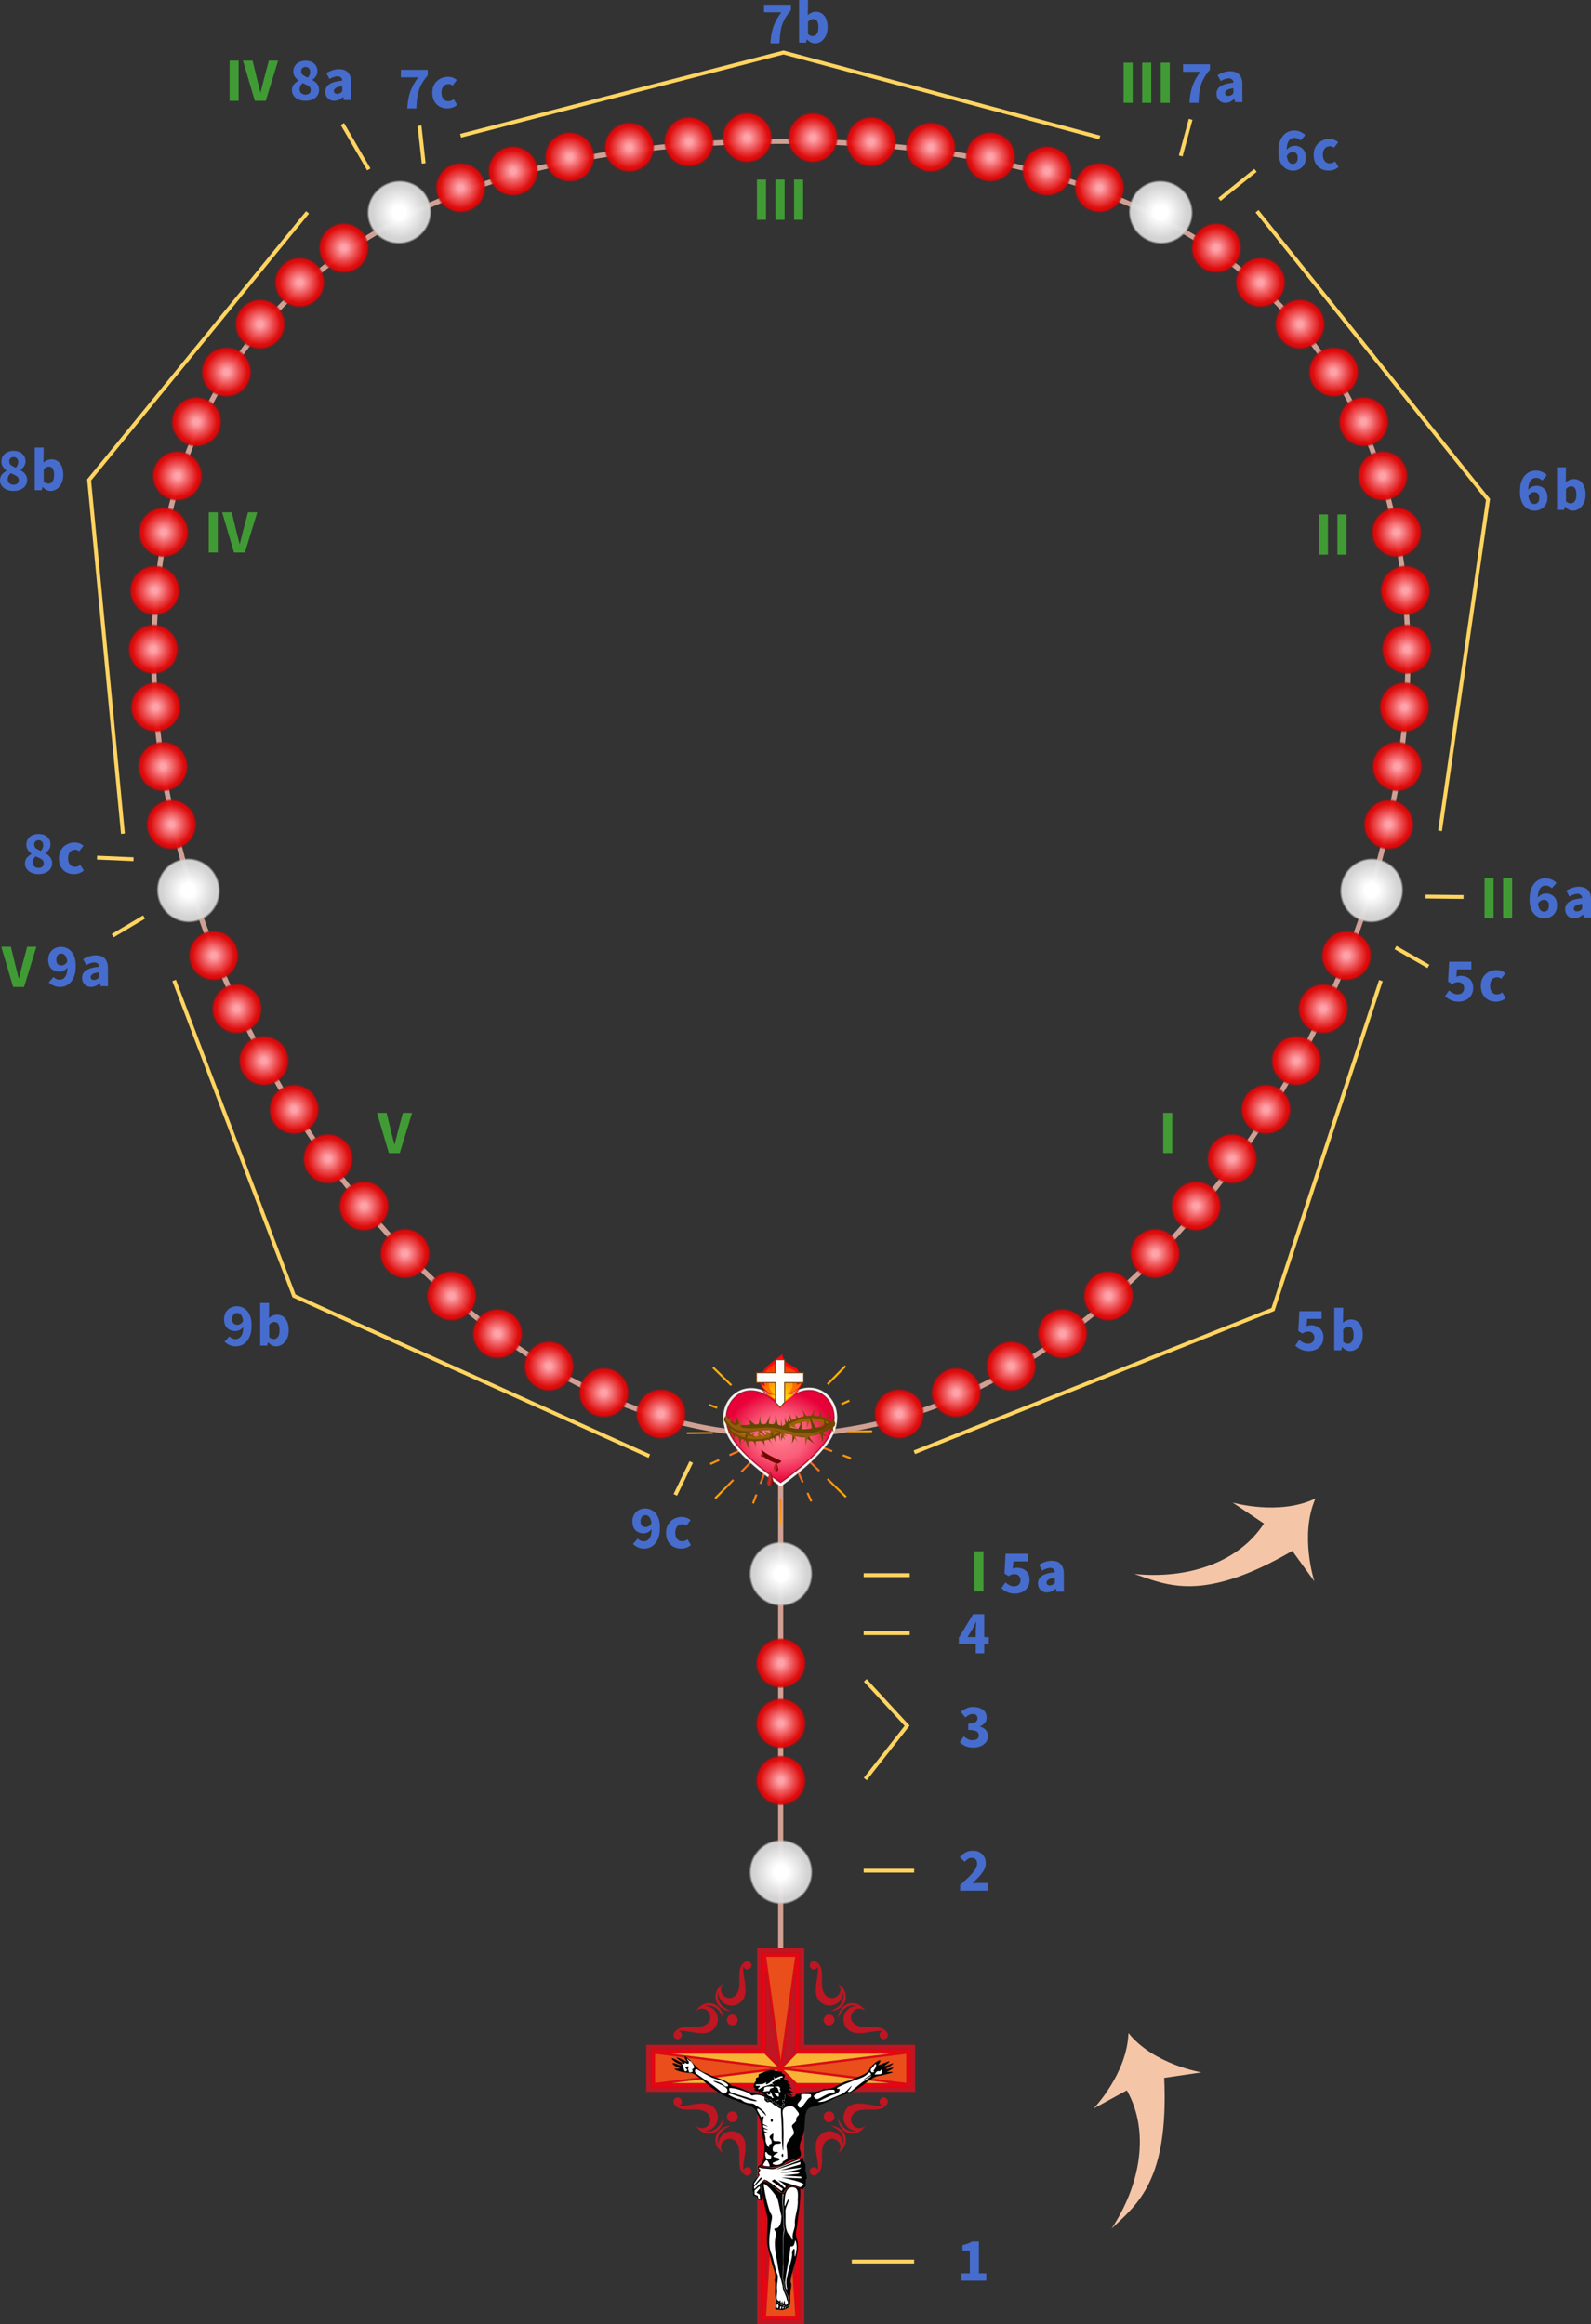 <svg xmlns="http://www.w3.org/2000/svg" xmlns:xlink="http://www.w3.org/1999/xlink" fill-rule="evenodd" stroke-miterlimit="10" viewBox="0 0 2580.6 3769.2" xmlns:v="https://vecta.io/nano"><rect x="0" y="0" width="2580.6" height="3769.2" fill="#333333" stroke="none"/><style><![CDATA[.B{fill:#466dcd}.C{fill-rule:nonzero}.D{fill:none}.E{stroke-width:1.5}.F{stroke:#ffd460}.G{fill-rule:evenodd}.H{fill:#419b35}.I{stroke-opacity:.498}.J{fill:#be1622}.K{stroke-width:.377}.L{stroke-linejoin:round}]]></style><g transform="translate(4.85 -18.856)"><g transform="scale(4.167)"><path d="M373.029 892.076v-2.856h3.312v-8.808h-2.856v-2.184c.84-.168 1.536-.36 2.112-.576s1.128-.504 1.68-.816h2.592v12.384h2.856v2.856zm-.468-151.771v-2.184l3.432-3.192c.984-.984 1.776-1.92 2.352-2.76.552-.84.84-1.632.84-2.328 0-.744-.192-1.32-.576-1.704-.408-.408-.936-.6-1.584-.6-.552 0-1.032.144-1.464.456-.456.312-.864.696-1.248 1.104l-1.848-1.824c.744-.84 1.488-1.464 2.28-1.872.768-.408 1.68-.624 2.76-.624 1.008 0 1.896.192 2.64.6s1.344.96 1.776 1.68c.408.72.624 1.56.624 2.544 0 .912-.24 1.8-.72 2.688-.504.888-1.128 1.752-1.92 2.592l-2.568 2.64 1.32-.144 1.224-.048h3.408v2.976zm5.136-55.685c-1.224 0-2.28-.192-3.144-.6-.888-.408-1.608-.912-2.16-1.56l1.632-2.232c.456.456.984.816 1.536 1.104s1.152.432 1.8.432c.744 0 1.344-.168 1.8-.48s.672-.744.672-1.32c0-.456-.12-.84-.336-1.176-.216-.312-.624-.576-1.224-.744s-1.44-.264-2.544-.264v-2.496c1.368 0 2.328-.192 2.832-.576.504-.36.768-.864.768-1.464 0-.528-.168-.936-.48-1.248-.312-.288-.792-.432-1.392-.432-.552 0-1.032.12-1.464.36-.456.24-.912.576-1.392.984l-1.776-2.16c.696-.6 1.44-1.08 2.232-1.416.792-.36 1.632-.528 2.568-.528 1.56 0 2.832.36 3.816 1.08.96.744 1.44 1.776 1.44 3.096 0 .792-.216 1.464-.648 2.016-.456.552-1.08 1.008-1.896 1.368v.096c.888.264 1.608.696 2.184 1.296.552.624.84 1.44.84 2.424 0 .936-.264 1.752-.768 2.4-.528.672-1.224 1.176-2.064 1.512-.864.36-1.8.528-2.832.528zm-2.256-43.021h3.216v-2.472l.072-1.728.072-1.68h-.096l-.6 1.272-.648 1.296zm3.216 6.336v-3.648h-6.6v-2.424l5.568-9.168h4.32v8.904h1.752v2.688h-1.752v3.648z" class="B C"/><g class="D E F"><path d="M-135.57 174.7l95.207-116.32 134.72-1.368" transform="matrix(.302 -.953 -.953 -.302 562.17 493.28)"/><path d="M-221.86 44.52l110.43-63.539L18.28-20" transform="matrix(-.967 .257 .257 .967 200.94 71.994)"/><path d="M-190.91 144.49l87.889-96.253 143.79-1.615" transform="matrix(-.634 -.773 -.773 .634 550.02 88.686)"/><path d="M354.669 884.63h-24.275"/></g><path d="M352.954 640.08H335.02" id="A" class="D E F"/><g class="D E F"><path d="M-14.251 2.704H.513" transform="matrix(-1 -.011 -.011 1 554.28 350.74)"/><path d="M-12.241-5.558H2.523" transform="matrix(-.262 .965 .965 .262 464.45 64.244)"/><path d="M-171.23-46.645l104.5 109.98L64.55 66.88" transform="matrix(-.33 -.944 -.944 .33 151.05 424.94)"/><path d="M-106.9-49.119l98.125 97.513 134.47.296" transform="matrix(.634 -.773 -.773 -.634 76.496 215.2)"/><path d="M42.704 368.65l12.208-7.266M36.608 338.28l14.193.622"/><path d="M-2.524-5.558l20.399-1.295" transform="matrix(.557 .831 .831 -.557 138.13 51.793)"/><path d="M354.674 732.54H335.02"/></g><path d="M393.998 624.708c-1.991.065-3.966-.736-5.376-2.136l1.584-2.232c1.041.933 2.401 1.725 3.851 1.476 1.058-.082 1.975-.976 1.994-2.053.189-1.204-.617-2.495-1.889-2.603-.912-.162-1.831.119-2.588.628-.25.227-.497-.174-.745-.264l-1.007-.641.432-7.704h8.64v2.976h-5.592l-.264 2.856c1.485-.636 3.28-.401 4.641.431 1.19.761 1.887 2.138 1.9 3.54.134 1.658-.471 3.402-1.804 4.446-1.049.867-2.43 1.278-3.778 1.28z" id="B" class="B C"/><path d="M-29.889-25.57l-.446 24.031 25.936 4.69" transform="matrix(-.748 .664 .664 .748 330.26 697.43)" class="D E F"/><path d="M461.845 44.56c.151-2.884.637-5.802 1.95-8.402.639-1.304 1.428-2.53 2.289-3.698h-6.749v-2.936h10.467v2.131c-1.866 2.163-3.411 4.708-3.912 7.556-.341 1.762-.453 3.559-.54 5.349h-3.505z" id="C" class="B"/><path d="M599.78 354.71c-.965.009-1.832.66-2.273 1.492.144 1.119.462 2.448 1.591 2.963 1.035.522 2.435-.223 2.551-1.387.191-.903.185-2.049-.598-2.678-.362-.272-.821-.397-1.271-.39zm.142 7.222c-2.012.033-3.944-1.218-4.799-3.03-1.004-1.993-.982-4.311-.76-6.479.279-2.181 1.372-4.421 3.394-5.467 1.957-1.015 4.499-.798 6.231.571.68.211.785.824.193 1.198l-1.299 1.485c-.977-1.049-2.74-1.47-3.945-.559-1.163.88-1.368 2.436-1.49 3.79-.052.742.554-.394.854-.431 1.771-1.333 4.525-.84 5.827.916.747 1.033.858 2.383.759 3.617-.131 1.61-1.121 3.113-2.578 3.827a5.1 5.1 0 0 1-2.387.562z" id="D" class="B"/><path fill="#429b35" d="M378.124 608.22h3.528v15.648h-3.528z" id="E" class="C"/><use xlink:href="#E" x="73.481" y="-170.6"/><use xlink:href="#A" y="-22.56"/><path d="M-14.251 2.704H.513" transform="matrix(-.868 -.497 -.497 .868 543.81 371.19)" class="D E F"/><path d="M406.367 624.23c-1.604.101-3.119-1.087-3.412-2.663-.354-1.455.222-3.127 1.57-3.866 1.489-.888 3.251-1.136 4.944-1.333.054-1.183-1.152-1.869-2.216-1.641-.989.088-1.902.525-2.757 1.002l-1.231-2.273c2.079-1.283 4.741-2.042 7.116-1.172 1.634.6 2.432 2.352 2.526 3.989l.042 7.003c-.036.298.164.832-.332.669h-2.51l-.237-1.208c-.588.325-1.126.872-1.786 1.138-.538.243-1.13.355-1.719.354zm1.16-2.723c.752.003 1.673-.459 1.942-1.137v-1.823c-1.115.196-2.553.273-3.168 1.386-.403.873.324 1.674 1.226 1.574z" id="F" class="B"/><use id="G" xlink:href="#B" x="114.38" y="-94.391"/><path d="M524.353 530.316c-1.195.008-2.285-.664-3.055-1.539-.219.035-.139.444-.238.631s-.009.624-.263.624h-2.602v-16.6h3.481l-.077 5.526c-.156.749.55-.266.886-.312 1.578-.99 3.812-.838 5.15.496 1.425 1.435 1.77 3.596 1.64 5.539-.103 2.09-1.146 4.285-3.099 5.222-.567.273-1.196.415-1.825.413zm-.805-2.842c1.186.009 1.968-1.167 2.089-2.244.146-1.196.19-2.511-.419-3.593-.603-1.01-2.092-.992-2.926-.29-.344.252-.731.536-.614 1.006v4.362c.503.477 1.176.758 1.871.758z" id="H" class="B"/><use xlink:href="#G" x="58.291" y="-135.99"/><path d="M581.06 394.331c-1.73.027-3.511-.685-4.563-2.096-1.196-1.52-1.419-3.594-1.119-5.452.317-1.952 1.76-3.632 3.604-4.318 1.667-.657 3.668-.641 5.203.355.306.199.825.426.389.752l-1.407 1.855c-1.042-.911-2.814-.75-3.644.365-.758 1.016-.812 2.397-.548 3.595.236 1.077 1.133 2.06 2.278 2.118.836.065 1.686-.223 2.317-.774l1.373 2.202c-1.055.953-2.477 1.396-3.884 1.397z" id="I" class="B"/><use id="J" xlink:href="#F" x="205.22" y="-262.31"/><use id="K" xlink:href="#D" x="-3.749" y="-158.66"/><use id="L" xlink:href="#H" x="86.722" y="-327.05"/><use xlink:href="#K" x="-94.039" y="-132.34"/><use id="M" xlink:href="#I" x="-65.078" y="-323.41"/><use id="N" xlink:href="#J" x="-135.73" y="-317.37"/><path d="M-15.347-3.169l17.87-2.389" transform="matrix(-.688 .725 .725 .688 479.27 84.132)" class="D E F"/><use xlink:href="#C" x="-163.11" y="-23.151"/><use id="O" xlink:href="#L" x="-295.04" y="-181.86"/><use xlink:href="#C" x="-304.46" y="2.168"/><path d="m-2.524-5.558h14.765" transform="matrix(.11 .994 .994 -.11 167.93 55.344)" class="D E F"/><use id="P" xlink:href="#M" x="-343.07" y="-24.196"/><path d="M512.198 204.732h3.528v15.648h-3.528zm7.23 0h3.528v15.648h-3.528z" id="Q" class="C H"/><use xlink:href="#Q" x="64.487" y="141.54"/><g id="R" class="C H"><use xlink:href="#AY"/><use xlink:href="#AY" x="7.23"/><use xlink:href="#AY" x="14.45"/></g><use xlink:href="#R" x="142.72" y="-45.508"/><g id="S" class="C H"><path d="M80.088 203.892h3.528v15.648h-3.528z"/><use xlink:href="#AZ"/></g><use id="T" xlink:href="#AZ" x="60.28" y="233.73" class="C H"/><path d="M117.702 43.767c-1.825.02-3.824-.679-4.78-2.33-.775-1.408-.58-3.386.679-4.459.386-.465 1.078-.715 1.425-1.12-1.074-.809-2.027-1.994-2.011-3.405-.101-1.538.776-3.08 2.184-3.73 1.446-.683 3.184-.749 4.684-.202 1.406.528 2.457 1.9 2.496 3.417.137 1.188-.426 2.346-1.307 3.121-.246.272-1.037.592-.315.803 1.109.686 2.129 1.752 2.236 3.112.228 1.425-.406 2.929-1.606 3.74-1.063.765-2.392 1.063-3.686 1.054zm.947-9.046c.812-.883 1.281-2.308.595-3.392-.678-1.11-2.674-.984-3.081.296-.271.822.004 1.831.8 2.254.525.349 1.1.613 1.686.842zm-.876 6.63c.84.037 1.805-.424 1.957-1.325.192-.723-.059-1.534-.692-1.956-.737-.532-1.605-.842-2.425-1.218-.907.818-1.508 2.2-.943 3.376.389.759 1.283 1.133 2.103 1.124z" id="U" class="B"/><use id="V" xlink:href="#N" x="-346.9" y="-.793"/><use xlink:href="#S" x="8.109" y="-175.77"/><use id="W" xlink:href="#U" x="-113.63" y="151.82"/><use xlink:href="#W" x="9.724" y="149.11"/><path id="X" d="M20.784 378.05c-.036.779.249 1.676 1.035 1.984 1.121.523 2.511-.045 3.089-1.103.234-.546-.109-1.207-.257-1.767-.333-1.002-1.442-1.835-2.514-1.47-.896.276-1.367 1.231-1.348 2.122l-.005.234zm1.445 10.561c-1.468.041-2.911-.507-4.026-1.455-.517-.222-.301-.501-.002-.77l1.471-1.659c.93 1.055 2.625 1.435 3.836.639 1.21-.857 1.486-2.451 1.569-3.835.042-.339.034-.536-.214-.163-.906.926-2.243 1.514-3.549 1.274-1.475-.141-2.87-1.099-3.369-2.519-.48-1.415-.474-3.039.156-4.407.869-1.876 3.036-2.919 5.052-2.683 1.795.172 3.441 1.324 4.231 2.945.987 1.873 1.03 4.074.846 6.139-.218 2.196-1.178 4.502-3.126 5.694a5.52 5.52 0 0 1-2.874.8z" class="B"/><use id="Y" xlink:href="#X" x="68.442" y="139.86" class="B"/><use xlink:href="#Y" x="158.95" y="78.703" class="B"/><path d="M261.7 586.27l6.203-12.781" class="D E F"/><use xlink:href="#V" x="-94.669" y="344.85"/><use id="Z" xlink:href="#O" x="-297.52" y="174.18"/><use xlink:href="#Z" x="87.758" y="332.89"/><use id="a" xlink:href="#P" x="-145.34" y="297.97"/><use xlink:href="#a" x="236.34" y="262.48"/><use xlink:href="#T" x="-146.24" y="-64.656"/><g stroke-width="2" stroke="#d1a094" class="D"><path d="M193.09-295.09C54.84-295.09-7.65-197.221-7.65-51c0 157.51 71.5 244.09 200.74 244.09 139.03 0 302.74-112.02 302.74-244.09 0-130.1-164.87-244.09-302.74-244.09z" transform="matrix(0 1 1 0 353.78 67.15)"/><path d="m-161.86-161.86h323.72" transform="matrix(0 1 1 0 464.57 726.04)"/></g></g><g transform="matrix(4.167 0 0 4.167 0 -4)"><circle transform="matrix(12.094 0 0 12.094 349.8 558.23)" cx="-.081" cy="-.208" r=".766" fill="url(#AP)" stroke="#bb0a0e" stroke-width=".075" id="b" class="G I"/><ellipse cx="8.371" cy="8.693" rx="5.237" ry="5.346" fill="url(#AQ)" stroke="#c4c4c4" id="c" transform="matrix(2.253 0 0 2.253 283.94 598.38)" class="G I K L"/><use transform="matrix(-1 0 0 1 605.61 116.05)" xlink:href="#c"/><ellipse cx="8.371" cy="8.693" rx="5.237" ry="5.346" fill="url(#AQ)" stroke="#c4c4c4" id="d" transform="matrix(-1.015 2.012 2.012 1.015 441.68 62.412)" class="G I K L"/><use id="e" transform="rotate(81.788 339.34 267.43)" xlink:href="#d"/><use id="f" transform="rotate(345.642 327.07 463.4)" xlink:href="#b"/><use id="g" transform="rotate(1.849 701.03 1204.7)" xlink:href="#f"/><use id="h" transform="rotate(354.522 270.55 321.67)" xlink:href="#g"/><use id="i" transform="rotate(349.518 341.19 419.61)" xlink:href="#h"/><use id="j" xlink:href="#i" x="18.131" y="-16.487"/><use id="k" transform="rotate(354.658 258.17 312.79)" xlink:href="#j"/><use id="l" transform="rotate(350.128 365.02 384.71)" xlink:href="#k"/><use id="m" transform="rotate(357.543 36.902 138.69)" xlink:href="#l"/><use id="n" xlink:href="#m" x="11.784" y="-18.934"/><use id="o" transform="rotate(312.264 181.51 231.63)" xlink:href="#f"/><use id="p" transform="rotate(312.264 179.13 235.91)" xlink:href="#g"/><use id="q" transform="rotate(312.264 178.41 239.91)" xlink:href="#h"/><use id="r" transform="rotate(312.264 177.84 241.97)" xlink:href="#i"/><use id="s" transform="rotate(312.264 178.26 246.74)" xlink:href="#j"/><use id="t" transform="rotate(306.813 216.97 260.19)" xlink:href="#k"/><use id="u" transform="rotate(312.264 179.92 255.14)" xlink:href="#l"/><use id="v" transform="rotate(304.905 229.73 268.48)" xlink:href="#m"/><use id="w" transform="rotate(297.981 265.7 273.77)" xlink:href="#n"/><use id="x" transform="rotate(347.982 419.9 196.6)" xlink:href="#w"/><use id="y" transform="rotate(246.81 288.51 296.56)" xlink:href="#j"/><use id="z" transform="rotate(246.81 289.78 297.11)" xlink:href="#k"/><use id="AA" transform="rotate(246.81 289.96 298.29)" xlink:href="#l"/><use id="AB" transform="rotate(246.81 290.6 299.62)" xlink:href="#m"/><use id="AC" transform="rotate(246.81 290.88 300.72)" xlink:href="#n"/><use id="AD" xlink:href="#b" x="-46.024" y="97.002"/><use id="AE" xlink:href="#AD" y="23.455"/><use xlink:href="#AE" y="22.209"/><use id="AF" xlink:href="#n" x="10.48" y="-20.249"/><use id="AG" xlink:href="#AF" x="9.059" y="-20.676"/><use id="AH" xlink:href="#x" x="-17.195" y="-13.393"/><use id="AI" xlink:href="#o" x="-3.303" y="22.611"/><use id="AJ" xlink:href="#y" x="20.412" y="6.466"/><g transform="matrix(-1 0 0 1 604.94 0)"><use xlink:href="#b"/><use xlink:href="#d"/><use xlink:href="#e"/><use xlink:href="#f"/><use xlink:href="#g"/><use xlink:href="#h"/><use xlink:href="#i"/><use xlink:href="#j"/><use xlink:href="#k"/><use xlink:href="#l"/><use xlink:href="#m"/><use xlink:href="#n"/><use xlink:href="#o"/><use xlink:href="#p"/><use xlink:href="#q"/><use xlink:href="#r"/><use xlink:href="#s"/><use xlink:href="#t"/><use xlink:href="#u"/><use xlink:href="#v"/><use xlink:href="#w"/><use xlink:href="#x"/><use xlink:href="#y"/><use xlink:href="#z"/><use xlink:href="#AA"/><use xlink:href="#AB"/><use xlink:href="#AC"/><use xlink:href="#AF"/><use xlink:href="#AG"/><use xlink:href="#AH"/><use xlink:href="#AI"/><use xlink:href="#AJ"/></g></g><g transform="matrix(4.164 0 0 4.164 282.58 417.84)"><path d="M244.22 700.54v-37.719h-18.312v37.719h-43.209v18.312h43.209v90.601h18.312v-90.601h43.209V700.54z" fill="#3c3b3a"/><path d="m236.25 709.12 5.135-5.135h36.099zm5.135 6.298-5.135-5.135 41.234 5.135zm-12.648-11.433 5.135 5.135-41.235-5.135zm5.72 4.504-5.112-5.111v-31.374zm0.604-1.886-5.652-40.337h11.304zm-5.716 9.422 5.215-5.215-5.215 82.088zm4.527-5.742-5.135 5.135h-36.1zm-2.29-0.582-45.446 5.659v-11.318zm9.167 96.318h-11.376l5.688-89.536zm0.028-13.121-5.214-82.088 5.214 5.215zm-2.237-83.197 45.446-5.659v11.318zm2.237-6.323-5.112 5.111 5.112-36.485zm1.72-38.831h-14.872v37.719h-43.209v14.872h43.209v90.6h14.872v-90.6h43.209v-14.872h-43.209z" fill="#e30613"/><path d="M285.71 717.14h-43.209v90.601h-14.872V717.14H184.42v-14.872h43.209v-37.719h14.872v37.719h43.209zm-41.489-16.592v-37.719h-18.312v37.719H182.7v18.312h43.209v90.601h18.312V718.86h43.209v-18.312zm-3.439 92.351v-76.873l-5.215-5.215z" class="J"/><path d="m233.87 709.12-5.135-5.135h-36.1zm2.378 1.164 5.135 5.134h36.099l-41.234-5.135zm0-1.164 41.234-5.135h-36.099z" fill="#f9b233"/><path d="m240.78 703.38v-31.374l-5.112 36.485zm-11.433 12.648v76.873l5.215-82.088zm5.112-7.536-5.112-36.485v31.374z" class="J"/><path d="m233.87 710.28-41.235 5.134h36.1l5.135-5.135z" fill="#f9b233"/><path d="m235.06 706.6 5.652-40.337h-11.303zm3.479 3.098 45.446 5.659v-11.318zm-6.958 0-45.446-5.659v11.318zm-2.209 96.315h11.376l-5.689-89.536z" fill="#e94e1b"/><path d="M214.73 689.37c-.821.822-.821 2.154 0 2.976s2.153.821 2.975 0 .821-2.154 0-2.976-2.154-.821-2.975 0m8.512-20.945c-.528-.529-1.329-.616-1.949-.264-.005.001-.012.007-.02.012-.054.031-.107.066-.158.105-4.125 2.732-.426 9.421-3.494 12.857-2.857 3.197-7.954-.786-4.892-4.42a3.6 3.6 0 0 0-.549.434c.011-.016.021-.033.032-.05-1.949 1.408-3.078 3.823-2.353 6.195.747 2.445 3.198 4.01 5.691 4.04-2.041-.854-4.013-2.07-4.737-4.299-.358-1.101-.287-2.149.019-3.15-.153 1.235.196 2.602 1.37 3.776 2.337 2.337 5.654 1.917 7.618-.048 3.37-3.37.18-9.722.713-13.581.076.262.217.5.41.692.635.635 1.664.635 2.299 0s.635-1.665 0-2.299m-17.998 17.048c1.236-.153 2.603.196 3.777 1.37 2.336 2.337 1.916 5.653-.048 7.618-3.37 3.37-9.722.18-13.581.713.253.074.492.211.692.41a1.64 1.64 0 0 1 0 2.299 1.64 1.64 0 0 1-2.299 0c-.529-.529-.616-1.329-.265-1.95l-.003.003a.42.42 0 0 0 .015-.022 1.5 1.5 0 0 1 .106-.158c2.731-4.125 9.421-.426 12.856-3.495 3.197-2.856-.786-7.953-4.42-4.892.127-.196.272-.38.435-.548l-.05.031c1.407-1.949 3.822-3.078 6.194-2.352 2.445.747 4.01 3.197 4.04 5.69-.854-2.041-2.07-4.012-4.298-4.737-1.101-.358-2.15-.287-3.151.02m47.179 3.897c-.821.822-.821 2.154 0 2.976s2.153.821 2.975 0 .822-2.154 0-2.976-2.154-.821-2.975 0m24.185 6.563l.002.003c-.003-.007-.009-.014-.014-.022a1.5 1.5 0 0 0-.106-.158c-2.731-4.125-9.421-.426-12.856-3.495-3.197-2.856.786-7.953 4.42-4.892-.127-.196-.273-.38-.436-.548l.051.031c-1.407-1.949-3.822-3.078-6.194-2.352-2.446.747-4.01 3.197-4.04 5.69.853-2.041 2.07-4.012 4.299-4.737 1.1-.358 2.149-.287 3.15.02-1.235-.153-2.603.196-3.777 1.37-2.336 2.337-1.916 5.653.048 7.618 3.371 3.37 9.722.18 13.581.713-.253.074-.492.211-.692.41-.635.635-.635 1.664 0 2.299a1.64 1.64 0 0 0 2.3 0c.528-.529.615-1.329.264-1.95m-26.3-12.32c-3.37-3.37-.18-9.722-.713-13.581-.076.262-.217.5-.41.692-.636.635-1.664.635-2.3 0s-.635-1.665 0-2.299c.528-.529 1.33-.616 1.949-.264.006.001.013.007.021.012.054.031.107.066.158.105 4.125 2.732.426 9.421 3.495 12.857 2.855 3.197 7.953-.786 4.892-4.42a3.57 3.57 0 0 1 .547.434l-.031-.05c1.949 1.408 3.077 3.823 2.353 6.195-.747 2.445-3.198 4.01-5.692 4.04 2.042-.854 4.014-2.07 4.739-4.299.358-1.101.287-2.149-.02-3.15.152 1.235-.196 2.602-1.37 3.776-2.337 2.337-5.653 1.917-7.618-.048m5.09 46.425c.822-.821.822-2.153 0-2.975s-2.153-.821-2.975 0-.821 2.154 0 2.975 2.154.822 2.975 0m-.82 2.037c2.042.854 4.013 2.07 4.738 4.299.358 1.101.287 2.149-.02 3.15.153-1.235-.196-2.602-1.37-3.777-2.337-2.336-5.653-1.916-7.618.049-3.37 3.37-.18 9.721-.713 13.581-.198-.7-.841-1.186-1.569-1.186a1.64 1.64 0 0 0-1.63 1.63 1.63 1.63 0 0 0 .489 1.163c.529.529 1.33.616 1.95.264.005-.001.012-.007.02-.012.054-.031.107-.066.158-.105 4.125-2.732.426-9.421 3.495-12.857 2.856-3.197 7.953.786 4.892 4.42a3.48 3.48 0 0 0 .548-.435c-.011.017-.021.034-.031.05 1.949-1.407 3.077-3.822 2.352-6.194-.747-2.445-3.197-4.01-5.691-4.04m22.018-8.58c-.032.055-.066.107-.105.158-2.732 4.125-9.421.426-12.857 3.495-3.197 2.856.786 7.953 4.42 4.892a3.54 3.54 0 0 1-.435.548c.017-.011.034-.021.05-.031-1.407 1.949-3.822 3.077-6.194 2.352-2.445-.747-4.01-3.197-4.04-5.691.854 2.042 2.07 4.013 4.299 4.738 1.101.358 2.149.287 3.15-.02-1.235.153-2.602-.196-3.777-1.37-2.336-2.337-1.916-5.653.049-7.618 3.37-3.37 9.721-.18 13.581-.713-.7-.198-1.187-.841-1.187-1.568a1.64 1.64 0 0 1 1.63-1.63c.438 0 .857.176 1.164.488.529.529.616 1.33.264 1.95-.001.005-.007.012-.012.02m-58.891 6.543c.822-.821.822-2.153 0-2.975s-2.153-.821-2.975 0-.821 2.154 0 2.975 2.154.822 2.975 0m-5.011-.82c-.854 2.042-2.071 4.013-4.299 4.738-1.1.358-2.149.287-3.151-.02 1.236.153 2.603-.196 3.777-1.37 2.337-2.337 1.916-5.653-.047-7.618-3.371-3.37-9.723-.18-13.581-.713.261-.077.498-.218.691-.41.635-.636.635-1.664 0-2.3a1.64 1.64 0 0 0-2.299 0c-.528.529-.616 1.33-.265 1.95.002.005.008.012.013.02.031.055.067.107.105.158 2.731 4.125 9.421.426 12.856 3.495 3.198 2.856-.786 7.953-4.419 4.892a3.54 3.54 0 0 0 .435.548 1.39 1.39 0 0 0-.051-.031c1.408 1.949 3.823 3.077 6.195 2.352 2.445-.747 4.009-3.197 4.04-5.691m10.549 21.766c-.529.529-1.33.616-1.95.264l.003.003c-.008-.004-.014-.01-.022-.015-.055-.031-.108-.066-.158-.105-4.125-2.732-.426-9.421-3.495-12.857-2.856-3.197-7.954.786-4.892 4.42a3.48 3.48 0 0 1-.548-.435c.01.017.021.034.031.05-1.949-1.407-3.077-3.822-2.352-6.194.747-2.445 3.197-4.01 5.691-4.04-2.041.854-4.013 2.07-4.738 4.299-.358 1.101-.287 2.149.019 3.15-.152-1.235.196-2.602 1.371-3.777 2.336-2.336 5.653-1.916 7.617.049 3.371 3.37.18 9.721.714 13.581.197-.7.841-1.188 1.569-1.188a1.64 1.64 0 0 1 1.63 1.63 1.63 1.63 0 0 1-.49 1.165" class="J"/><g fill="#010303"><path d="M236.11 713.83c.836.158 3.364 1.721 1.202 1.26.899.123 2.408 2.359.73 1.181.643 1.065 2.424 1.48.193 1.181.222 1.471 3.205 1.524.369 1.712-1.015.094 2.839 1.949-.063 1.019-3.628-2.211 1.837 2.702 2.505-.449 3.546-1.341 7.439.133 10.876-2.085 3.861.592 6.202-2.639 9.889-3.154 2.692-1.608 7.182-1.994 8.209-5.19 2.07-2.461 5.621-4.349 2.919-.841 1.326-.133 7.147-3.163 3.175-.225-2.887 2.135 5.47-2.291 1.889.334-.719.527-3.201 1.877-1.15 1.277 1.469-.43 3.329-.862.927.476-1.811 1.009-1.763.843-.48.757 4.243-.283-1.874 1.108-3.395 1.441-3.261.318-5.38 2.962-8.091 4.564-2.735 2.051-6.076 2.801-9.222 3.987-3.041 1.663-6.244 2.961-9.643 3.743-3 .907-2.204 5.47-2.66 8.186.02 3.12-2.66 5.861-1.55 8.972 1.459 3.767-4.1 2.557-6.109 4.778-2.684 1.81-5.793 1.373-8.792 1.103.306-3.173 1.42-6.344.72-9.566-1.243-3.659-.369-7.82-2.725-11.062-.878-3.419-5.055-3.301-7.58-4.834-2.916-.861-5.679-2.174-8.189-3.89-3.428-2.001-5.947-5.334-9.594-6.983-2.157.015-6.378-.783-6.748-1.634.026-.305 3.461.319 1.128-.689-1.925-.678-2.673-2.201-.566-1.291 1.87.807 3.091.861.843-.086-1.679-.707-4.056-3.011-1.07-1.64 1.265.904 4.68 2.273 1.576.345-3.37-2.529 1.823.124 3.056.613-.949-.894-1.954-3.253.172-1.35 2.672 1.953 3.845 4.986 7.428 5.826 3.155 1.919 7.179 2.092 9.772 4.955 3.675.127 6.743 3.242 10.501 3.015 1.337.235 3.663 1.157 1.091-.21-.484-1.496-1.583 1.154-.983-1.211-.231 1.146-3.084-.359-1.246-.714-1.954-.073-.341-2.512.064-2.96-.483-2.058 1.268-.401.986-2.478 1.415-.569 3.648-1.907 5.983-1.608.914.757 4.291.052 2.792 1.161 1.12.169 1.328.834 1.563.72-.456.81.078.901-.705 1.545zm6.57 42.795c.232 4.513-.624 8.99-1.087 13.464-.125 1.862-1.05 3.753-.334 5.585.691 2.015.709 4.164.213 6.222-.548 3.707-2.207 7.159-2.592 10.89.863 1.587-.199 2.99-.033 4.648-.398 1.728.464 3.788-.719 5.273-.896.832-2.131 1.221-3.339 1.113-.314-.471-2.389.498-1.682-1.168.625-1.903-.324-3.693-.232-5.609-.047-1.643.198-3.33-.149-4.867.741-2.541-.787-4.936-1.272-7.372-.796-3.272-2.073-6.553-1.66-9.978.115-2.319.198-4.646.145-6.967-.974-4.361-2.383-8.707-2.353-13.223 1.257-1.928 2.93.176 4.221.987 1.438.717 3.02 3.362 4.674 2.374 1.015-1.432 1.886-3.472 3.929-2.213.772.22 1.595.388 2.271.84z"/><path d="M227.48 748.27c.797-.263 1.691-.038 2.52-.009 1.072.024 2.177.512 3.215.061 3.069-.991 5.905-2.606 9.004-3.507.532.166 1.211-.585 1.526-.253.095.264.649.627.188.772-.233.191.239.567.297.835.166.383.478.732.549 1.137l-.124 2.529c.376.126.309.524.375.841l.269 1.797c-.258.24-.503.485-.427.866l-.11 2.5c-.686-.019-.644.435-.958.895-.76.309-1.557-.762-2.448-.822a25.11 25.11 0 0 0-3.023-.732l-2.214 2.866c-.9.401-1.493-.737-2.224-1.09l-4.712-3.438c-.751-.297-1.298.777-1.75 1.184-.244 1.739.112 3.497.328 5.223.148.601.336 1.215-.45 1.24-.264-.674-1.089-.027-1.383-.64.221-1.107-1.005-1.022-1.557-1.41-.132-.649.361-1.263-.276-1.692-.023-.873.278-1.656.003-2.509.292-1.11 1.198-1.93 1.887-2.81 1.122-.615-.374-1.606.518-2.365.055-.711-.807-1.645.208-2.177.395-.31 1.414-1.14.847-.142-.039.241-.29.654-.078.85z"/></g><g fill="#fff"><path d="M228.76 717.2c-.332.365.014 1.024-.446 1.326-.349.472.581.112.811.13a6.34 6.34 0 0 1 1.29-.102c.513-.041.246-.653.6-.881.385-.309.94-.294 1.324-.579-.011-.481-.72-.249-1.045-.319-.667-.014-1.349-.069-1.993.147-.178.061-.392.077-.541.199m4.775 83.245c.097.147.571.404.7.611s.773.532.869.62.645.206.838.384.418.06.579.206.452.384.838.267.837-.413.869-.502.033-.473 0-.916-.225-1.624-.257-1.978-.257-.797-.515-1.329-1.16-2.508-1.16-3.041.064-1.565-.032-1.831-.515-.886-.483-1.24.09-3.513.173-4.9c.084-1.418.044-3.396 0-5.876v-4.902c-.044-.384.084-1.682.31-2.775s-.226-2.362-.129-3.308-.234-3.543-.181-4.428-.27-2.954-.205-4.252l.064-2.51.315-.166c0 .118-.132 1.383-.197 2.682s.192 3.359.139 4.246.278 3.483.181 4.428.436 2.195.212 3.287-.437 2.412-.393 2.796-.044 2.421 0 4.901v5.877l-.173 4.9c-.032.354.386.975.483 1.24s.032 1.3.032 1.831.902 2.51 1.16 3.041.484.975.516 1.329l.257 1.979c.032.442.032.826 0 .915s-.402.384-.839.528c-.534.176-.685.042-.852-.099-.29-.246-.522-.06-.663-.252-.234-.323-.578-.168-.788-.355-.272-.242-.829-.475-.958-.682s-.51-.433-.606-.582z"/><path d="M236.75 719.68c.306.442-.097.807-.097.807l.319.509-.423.517.051 1.075s-.448-.669-.72-.485-.072.658.323.963c.611.472.257 1.004.257 1.004s.019-.369-.515-.335c-.217.275.201 1.026-.1 1.585-.182-.776-1.071-.469-1.197-.909-.217-.759-.47-.568-.47-.568s-.053.483-.286.56c.064-.334-.578-1.268-.578-1.268s-.199.161-.159.441c-.407-.264-.689-1.048-.689-1.048s-.092.454-.728.665c.096-.997-.637-1.345-.874-1.365s-.277.556-1.007.726c.237-.197.163-.881-.024-1.159 0 0-.177.391-.776.361a1.1 1.1 0 0 0 .011-1.255c.218.282.381.769.121 1.182.476-.023.645-.397.645-.397.186.279.389.953.152 1.15.623-.177.642-.735.878-.716s1.087.501.926 1.365c.588-.207.666-.748.666-.748s.303.889.647 1.125c-.041-.281.211-.435.211-.435s.688.924.623 1.259c.172-.079.194-.532.194-.532s.3-.211.517.549c.126.439 1.015.133 1.198.908.174-.511-.218-1.299 0-1.574.542-.108.603.196.603.196s.194-.335-.418-.806c-.395-.306-.514-.801-.175-1.02.277-.178.661.311.661.311l-.025-.82.387-.519-.322-.531s.386-.394.193-.768m-8.535 27.824c-.097-.118.54-1.433 1.176-1.999.559-.499 1.562 2.146 1.369 2.294s-2.448-.177-2.545-.295m1.176-2.953c-.344-.45-.516-2.243-.081-2.303s.5 1.137 1.805 1.299c.451.057.353 1.624-.516 1.595s-.864-.14-1.208-.591m.434-25.201c.159-.212.092.502.457.576s.719-.251.751-.147-.129-.724-.129-.724.143-.348.192-.156.243.43.372.643.395 1.092.709 1.359-.113.353-.258.384-.338-.237-.387-.384-.112-.178-.451-.267-.886-.28-1.159-.635-.274-.413-.097-.649"/><path d="M232.64 719.1c.314.099 1.111.296 1.337.207s.37.54.402.875-.112.749-.515.454-.87-.64-1.063-.955-.444-.67-.161-.581m.348-2.339c.749.161 1.053-.282 1.311 0s.631.401.582.738c-.037.248-.349.339.016.764s-.107.973-.472.579.045-.26-.255-.822-.478-1.135-.722-.879-.855-.465-.46-.38m-6.983-.85c.971-.025 2.019.063 2.882-.475.176-.162.688-.499.755-.384-.421.14-.486.993.094.835.555-.227 1.017-.633 1.509-.97l1.265-1.004c-.001-.423-.173-.825-.257-1.235.183.336.313.854.75.918.816-.315 1.586-.88 2.495-.86.464-.065.59.51.057.476-.256.086-1.141.175-.715.505.16.169.538.813.152.352-.378-.458-.937-.372-1.357-.03-.742.408-1.453.89-2.042 1.503.232.178.812.432.871.543l-1.129-.315c-.629.45-1.43.53-2.147.774-.83.242-1.645.592-2.3 1.167-.377.385-.915-.233-.401-.502.323-.093.773-.697.203-.757-.444-.058-.972.242-1.346-.125-.239-.373.448-.41.66-.416zm29.904 2.109c-5.153-.195-6.409 1.435-8.02 2.438 0 0 .452 1.388 1.514 1.211s4.122-2.583 6.506-2.583c.516 0 0-1.066 0-1.066"/><path d="M249.66 722.67c1.265-.667 5.024-2.512 6.12-2.762s2.318-1.115 2.254-1.908-.837.034-1.062-.498 6.794-3.159 9.114-3.985 2.651-1.634 3.274-2.107.923.591.923.709-2.146 1.239-2.855 1.948c.257.198 2.705-1.554 3.027-1.575s-1.632 1.438-2.684 2.008-4.262 3.265-5.088 3.977-1.869.374-1.31-.039 2.169-3.014.773-1.458-2.566 2.501-3.919 3.002l-5.475 2.274c-1.192.62-3.531.645-3.092.414m-47.473-12.756c.854.541 5.057 2.923 6.184 3.396s4.187 1.092 5.669 2.273-.226 1.329-.645 1.033-1.771-1.564-3.8-1.948.515.62 1.482 1.062 2.834 1.241 3.188 2.126-.805 1.89-1.642 1.477-2.609-2.126-4.478-3.454l-5.958-4.135c-.934-.708-.308-2.025 0-1.83m26.268 45.197c.524 3.661 1.262 7.329 2.541 10.807 1.515 1.644.039 3.568.168 5.473-.406 3.17-1.005 6.512-.03 9.635 1.284 3.071 1.564 6.458 2.832 9.531.099 1.832-.595 3.606-.271 5.473.156 1.462-.819 3.832.54 4.174.398.809.81-1.226.791.49.347 1.62.549-1.474.755.159.586 1.882.488-2.286.915-.017-.104 2.122 1.988.355.803-.854-.248-1.993-1.684-3.625-1.716-5.673-.601-2.664-1.565-5.255-1.856-7.99-.582-3.821-1.786-7.736-.718-11.589.912-1.187-2.06-2.772.27-2.759 1.722-.729 1.789-3.069 1.88-4.687-.57-2.315-.968-4.676-1.538-6.986-1.355-2.042-2.899-4.082-4.918-5.501-.204-.193-.568.039-.449.312zm9.796 19.172c.867.209 1.307 3.475 1.548 1.65-.514-2.12 1.19-4.02.752-6.14.109-2.991 1.43-5.846 1.167-8.877.046-1.918.608-4.961-2.199-4.918-2.117.051-2.748 2.689-2.842 4.417.027.707-.369 3.09.044 2.869.41-.553 1.131-3.087 1.529-2.524-.289 1.828-1.647 3.432-1.292 5.367.066 2.565-.341 5.343.852 7.712l.134.175z"/><path d="M233.66 801.6c-.586.863.269 2.513.612.798.082-.283-.294-1.073-.612-.798zm1.224.89c-.544 2.443 1.286-.394 0 0zm-1.604-80.075c.264-.205.404-.354.668-.451s.551-.103.314.041-1.552.852-.982.41m9.806 2.466c1.163-.862 2.405-3.425 3.264-3.74s.515-1.13.429-1.293-1.803-.124-2.92-.163-.816.432-.773 1.378-1.03 1.849-1.331 2.322.43 2.166 1.331 1.496"/><path d="M201.36 709.25c.071-.61-1.061-2.217-1.374-2.306-.779-.222-1.094-.86-1.309-1.037s-.016.528.414.902.165.275.165.748-.408.354-.73.295-.452-.166-.57-.412c-.072-.15-.325-.044-.197.193.085.156-.065.234-.361.301-.254.056-.891-.279-.891-.121s.58.571.451.846 0 .039.215.689.408 1.378.58 1.496 1.001-.025.834-.755c-.023-.104-1.339-.731-.073-1.073 1.46-.395.266.77.489 1.095.159.234.311.627.317.91.004.198.07.334 1.015.138s.037-.886.316-1.161.655-.286.709-.748m34.398 34.96c-.178 0-.322-.282-.322-.63s.144-.63.322-.63.322.281.322.63-.144.63-.322.63m-4.166-13.642c-.237 0-.43-.264-.43-.59s.193-.591.43-.591.43.264.43.591-.193.59-.43.59m10.113-4.014c-1.159-1.399-1.61-2.404-3.349-2.108s-2.84.945-2.515 3.13.196 5.078.324 6.26c.103.932-.082 5.355-.096 7.426-.003.518-.115.592-.228-.104-.126-.767-.384-4.252-.319-6.436s-.349-7.419-.368-8.168.215-1.163-.482-1.34-.61-.531-1.685-1.004-1.716-1.798-2.554-1.4-1.189-.49-1.529-.666.081-1.273-.21-1.406c-1.218-.555-2.663-.902-3.994-.625s-.816.108-1.889-.633-6.442-2.475-7.773-2.081c-.043.985.257 1.536 1.202 1.85l5.623 1.732c1.462.552 2.88.749 3.739 1.26s-1.375.237-3.35-.393l-6.356-2.165c-.643-.158-1.682-.123-.863.43s3.097 1.577 4.041 1.577 1.247 1.554 4.638 1.654c.86.025 1.477.633 2.448 1.26 1.052.679 2.577 1.732 3.114 3.11.303.781.13.562-.199.134-.251-.328-2.217-2.368-2.839-2.408s-.376.512.235 1.545.849 1.654 1.106 1.743 1.149-1.122.762.502c-.222.932-.252 1.882-.179 2.045s1.934.908 1.854 1.07c-.062.124-1.685-.649-1.777-.538s.021.754.174.956 1.703.61 1.683.762c-.026.212-1.518-.321-1.615-.179s.068.061.129.352c.033.157-.126.324.091.433s1.46.664 1.444.842-1.203-.337-1.389-.242.305.985.391 2.058c.093 1.175-.161 1.818 1.204 3.542.04.052.217.154.194-.071-.036-.38-.081-1.013.453-1.05.854-.06.727-1.384-.048-2.273-.836-.96 1.24-1.906 1.24-1.906.122.703-.35 2.171.107 2.762s2.427-.118 2.859.708-2.284.268-2.728 1.035-1.07 2.804.561 2.715.795.443.795.443-1.879.886-1.487 1.358 2.301.326 2.377 1.094-4.008 1.124-2.377 1.918 3.735-.532 3.546-.827.84-.59 1.42-1.091.451-.74.322-2.895-.838-2.451.773-4.754 2.19-1.89 1.739-3.484-1.25-1.772.148-2.894.56-1.18.947-2.126 1.675-1.041.515-2.439m-5.913 76.114c-.354 1.629 1.09-.267.081-.123zm.89.14c-.188 1.251.702-.502 0 0z"/><path d="M272.22 708.4l-.004.316c-.007.306-.037.416-.339.924-.386.65-.881 1.122-.451 1.26s-.902.61-1.116.118-.345-.945.3-1.457.901-1.358 1.288-1.515.329.097.322.354m.007 2.837c.602-.831 1.539-.219 1.668-.554s.301-.709.559-.217.214 1.123-.258 1.378-2.32.159-2.49.256.249-.487.521-.863m-33.384 68.187c-.348 4.558-1.61 8.997-2.043 13.544.098.802.141 2.968.795 2.848-.426-1.782-.531-3.648.057-5.409.537-2.757 1.585-5.406 1.914-8.199-.423-.841.816-3.554.97-1.522-.046.805-.174 3.738.375 1.51.412-1.805.611-3.815-.104-5.564-.476.784-.179 2.63-1.815 2.389l-.109.16zm-3.582-27.234l7.824.362c-.069-.22.168-.726-.183-.681l-6.843-.436 5.68-.654.996-.669-7.977.28c2.537-.375 5.115-.664 7.56-1.472.358-.027 1.191-.753.39-.497l-7.721.966 7.748-2.308v-.946l-9.315 3.011c.606-.516 1.634-.806 2.426-1.166l6.572-2.455c.495-.724-.827-.086-1.155-.004l-8.354 3.285c-1.143.339-2.334-.011-3.494-.058-.753-.11-1.594-.063-2.287-.284-.181-.348-.342-.374-.48.013-.264.259.237.409.366.612.349.163-.053.447-.121.678-.098.282-.462.54-.278.847.042.262.289.551.196.795l-2.17 3.171c.079.164.009.862.225.529l2.501-2.97c.074.22.544.47.253.663l-2.961 3.038.174.886 3.844-3.701 1.106.352c.542.508 1.285.789 1.863 1.273l3.795 2.823.472-.834-4.336-3.054.971-.659c1.503.841 2.78 2.033 3.929 3.303 1.172-.189-.09-1.388-.581-1.705-.435-.419-1.752-1.142-1.751-1.259l8.59 2.713c.52-.344 1.923-1.068.758-1.523-1.869-.902-3.93-1.299-5.937-1.781zm-8.424 3.381l-1.94 1.686v1.535l1.289.571.086.886.751.216-.129-1.653-1.267-.749 1.396-1.653z"/></g></g><g transform="matrix(1.731 0 0 1.731 171.72 61.35)"><path id="AK" d="m922.86 1950.7s31.323-32.76 32.507-70.59c23.731 29.49 68.463 36.78 68.463 36.78l-34.943 5.14c4.39 96.47-25.321 118.52-49.291 141.21 27.444-41.59 35.781-91.45 14.268-129.48l-31 16.94z" fill="#f4c6a7"/><use transform="rotate(62.459 1456 1774.2)" xlink:href="#AK"/></g><g transform="matrix(3.124 0 0 3.124 1202.8 2177.3)"><path d="M42.724 27.233l.754.768 9.316-9.461-.767-.754zm-59.48-7.983l9.549 9.308.736-.785-9.533-9.294zm66.795 18.31l.443.981 4.152-1.89-.446-.98zm-68.519 1.297l4.067 1.534.385-1.004-4.073-1.537zm71.742 12.869a.904.904 0 0 1 .006.113l-.014.783 13.004-.134-.007-.895zm-83.238.848l.009.895 13.524-.137a12.049 12.049 0 0 1-.029-.781l.002-.114zm67.377 7.364l7.887 2.977.385-1.005-7.894-2.978zm-45.435 4.058l.454.977 7.681-3.497-.464-.972zm58.858 1.007l4.2 1.585.38-1.007-4.194-1.583zm-18.415 2.176l6.033 5.882.764-.759-6.031-5.88zm-50.429 1.365l.446.98 4.609-2.098-.453-.977zm15.987 4.14l.778.743 5.911-6.002-.778-.743zm28.354-1.563l3.456 7.696.978-.447-3.454-7.689zm-18.577 7.99l1.004.384 2.979-7.895-1.008-.375zm34.936-1.921l9.604 9.364.75-.771-9.591-9.351zm-58.301 9.294l.765.754 9.451-9.596-.778-.743zm47.825-2.266l1.995 4.446.982-.441-2.001-4.454zm-28.298 5.07l1.007.379 1.749-4.634-1.005-.385zm14.76-2.219a5.956 5.956 0 0 1-.393-.01l.135 13.364.895-.009-.136-13.366a8.04 8.04 0 0 1-.502.021z" fill="url(#AX)" class="C"/><g transform="translate(-74.962 10.356)"><path d="M115 20.962c-6.626-3.629-15.765-.995-21.58 6.777-5.926-7.689-15.116-10.19-21.689-6.467-7.024 3.978-10.346 13.605-4.607 23.776 5.921 10.494 23.371 22.699 26.587 24.891 3.183-2.238 20.459-14.692 26.23-25.272 5.594-10.252 2.137-19.829-4.941-23.706" fill="#fff" fill-opacity=".9" stroke="#fff" stroke-opacity=".797" stroke-width=".752"/><path d="M114.04 21.847c-6.331-3.438-15.062.052-20.618 7.414-5.662-7.283-14.442-10.647-20.722-7.12-6.711 3.768-9.885 12.887-4.402 22.521 5.657 9.94 22.329 21.501 25.402 23.578 3.041-2.12 19.547-13.917 25.061-23.938 5.345-9.711 2.042-18.783-4.721-22.455" fill="url(#AR)" stroke="#aa132f" stroke-width=".6"/><g transform="matrix(.035 0 0 .035 50.705 -7.411)"><path d="M1543.661 642.748c-.302 12.32-31.138 45.629-58.547 49.552 0 0 46.296-95.878 7.658-182.295-44.101-98.625-212.111-67.093-241.43-251.507-138.44 120.218-240.974 169.879-282.347 258.127-20.723 44.208-16.91 164.63 14.809 186.338-21.076 4.677-50.949-26.131-62.639-40.101-5.077 41.276 56.271 156.233 152.496 181.997-67.652-7.878-100.324-42.917-114.145-53.6 4.164 43.907 134.837 119.791 182.811 160.126 44.856 37.712 53.885 44.365 95.339 102.001 16.906-30.183 54.633-70.834 108.039-115.136 54.089-44.868 145.991-122.791 160.132-157.786-49.949 24.953-71.639 57.159-121.471 53.052 130.361-41.456 168.263-121.707 159.297-190.766z" fill="#ff070f"/><path transform="matrix(1.745 .003 -.003 2.2 -766.74 -1946.3)" d="M1321 1193.1c-.15 5.14-27.749 12.155-42.199 13.805 0 0 24.34-39.95 3.9-75.91-23.33-41.04-111.9-27.81-127.5-104.58-72.91 50.14-126.94 70.88-148.69 107.65-10.894 18.42-5.26 71.86 11.49 80.88-11.12 1.96-26.175-2.85-32.35-8.65 4.76 18.28 49.17 58.79 99.93 69.45-35.68-3.24-66.592-12.274-73.892-16.704 17.252 18.385 63.757 35.684 89.816 52.988 22.421 14.888 36.526 24.295 49.936 47.655 4.75-9.61 23.142-33.221 50.916-49.117 25.485-14.585 73.453-42.708 80.873-57.288-26.32 10.42-39.62 17.994-65.91 12.724 65.88-20.1 97.179-46.895 103.68-72.905z" fill="url(#AS)"/><path transform="matrix(1.211 .002 -.002 1.669 -153.38 -1224.5)" d="M1217.9 1243.1c60.78-31.15 88.62-75.461 64.85-112.15-25.946-40.048-111.9-27.81-127.5-104.58-72.91 50.14-117.3 70.993-148.69 107.65-31.781 37.108 30.3 106.47 81.05 117.13-35.15 3.76-37.072 2.028-70.772-.172 12.1 17.72 48.863 26.697 79.675 43.48 29.931 16.303 41.786 41.822 55.196 65.182 4.75-9.61 28.369-57.194 61.317-70.445 26.728-10.749 66.477-30.34 79.997-44.55-27.35 1.58-50.864 4.095-75.124-1.545z" fill="url(#AT)"/></g></g><g transform="translate(-21.697)"><path d="M52.377 21.647h-9.871v-6.769h-4.752v6.769h-9.871v5.135h9.871v10.183l2.402 2.653 2.35-2.653V26.782h9.871z" fill="#fff" fill-opacity=".973" stroke="#7c410f" stroke-width=".5"/><path d="M30.407 61.436s1.044 1.473 5.283 3.646l5.154 2.435c-.21.415-1.432 1.772-2.952 1.112-1.529-.664-4.03-1.572-5.683-2.916-.847-.688-1.704-2.062-1.802-4.277z" fill="#700600"/><g transform="matrix(1.031 0 0 1.155 11.098 -2.033)" class="C"><g fill="#996402"><path d="M54.256 45.802c.935-1.135.668-1.94-.439-3.225-2.099-1.532-6.213-3.445-13.022-2.456-7.352 1.069-11.161 3.998-12.832 5.739-.38 1.16-.173 1.966.816 2.248.188.533 3.048 1.01 3.048 1.01l-2.394-1.341c.379-.348.807-.685 1.278-1.008l1.381.853.09-1.745c.643-.344 1.514-1.623 2.049-1.163.505.434 2.685.534 2.685.534s-1.446-.504-1.365-1.156c.246-.656 1.839-.9 2.411-.844.554.165 1.917 1.931 1.917 1.931s-.752-1.751-.707-2.226c.369-.461 1.776-.462 2.445-.421.295.356-.138 2.979-.138 2.979s1.278-2.546 1.386-2.946c.359-.273 1.432-.441 2.311-.227.221.429 1.45 1.892 1.45 1.892s-.505-1.444-.365-1.864c.683-.328 1.741.044 2.52.356.139.482-1.629 2.131-1.629 2.131s2.416-1.094 2.609-1.494c.422-.211 1.526.525 2.173.897l.074 2.009.995-1.257c.414.357.788.482 1.252.794z"/><path d="M3.214 43.368c-1.08.987-1.173 2.208-.252 3.644 1.866 1.828 5.674 4.329 12.542 4.352 7.417.024 11.583-2.317 13.472-3.797.534-1.093.439-1.923-.5-2.348-.113-.555-4.484-2.872-4.484-2.872l3.792 3.104a11.3 11.3 0 0 1-1.401.81l-1.25-1.048-.327 1.716c-.682.247-.913.708-1.77.847-.629-.591-2.692-1.103-2.692-1.103s1.282 1.083.863 1.494c-.327.632-2.029.88-2.508.381-.408-.425-2.229-1.39-2.229-1.39s.891 1.159.782 1.624c-.736.568-1.789.324-2.288.172-.243-.397.504-1.804.504-1.804s-1.421.825-1.583 1.205c-.745.29-1.501-.124-2.226-.234l-.481-1.375s-.659 1.645-1.053 1.602c-1.126.141-2.251-.579-3.049-.87-1.048-.912-1.423-1.208-2.022-1.852l.201-2.002-1.157 1.099c-.36-.415-.658-.865-.882-1.355z"/></g><g fill="#754703"><path d="M54.697 44.347c-.066-.574-.358-1.165-.88-1.77l-1.409-1.023c-.169-.429-.106-4.722-.106-4.722l-.858 4.174c-.533-.029-1.682-.499-2.354-.822-.149-.394-.702-3.338-.702-3.338s.065 2.719-.355 3.131c-.915.086-2.292-.063-2.788-.292-.341-.555.314-3.051.314-3.051s-1.171 2.805-1.672 3.08c-.797.239-1.711.267-2.41.186-.606-.444-2.064-2.913-2.064-2.913s1.019 2.665.713 3.078c-.981.401-1.717.453-2.684.72-.528-.162-1.785-1.645-1.785-1.645s.834 1.39.406 2.038l-1.878.613c-.598-.622-1.048-2.584-1.048-2.584s-.376 1.877.295 2.817c-.051.227-1.084.642-1.62.946-1.121-1.132-1.405-3.086-1.405-3.086l.331 3.725s-.853.483-1.335.95c-.556-.498-.588-3.587-.588-3.587l-.248 4.295-.604.59c-.24.733-.246 1.325.033 1.733 4.955-6.722 19.41-9.35 26.701-3.246z"/><path d="M2.333 45.129c-.014.578.195 1.207.629 1.883.348.341 1.119.514 1.255 1.073.109.45.931 2.705.931 2.705s-.203-1.821.234-1.956c.759.144 1.518.243 1.941 1.017l.975 3.571s.006-2.732.366-2.98c.969-.037 1.764.027 2.158.662.116.49 1.609 3.917 1.609 3.917s-.61-3.407-.086-3.622c.698-.286 1.698-.411 2.352-.051.374.206 1.495 2.683 1.495 2.683s-.583-2.467-.235-2.67c1.227-.286 1.824-.381 2.953-.165.463.148 1.645 2.385 1.645 2.385s-.533-2.313-.228-2.571c.473-.4 1.286-.545 1.91-.377.447.121 2.452 2.484 2.452 2.484s-1.885-2.365-1.674-2.685c.317-.48 1.267-.701 1.87-.556.476.115.891 2.111.891 2.111s-.161-2.184.149-2.602.94-.678 1.487-.582c.384.068.846 2.544.846 2.544s-.218-2.871.039-3.285c.142-.228.678-.496.678-.496.337-.691.424-1.277.204-1.722-5.816 5.932-20.469 6.406-26.847-.716z"/></g><path d="M.349 42.51c-.515-.963-.403-1.864.45-2.413a1.99 1.99 0 0 1 .195-.111c.469.628.242.898 1.26 1.458.176-.396.015-2.118.015-2.118l.832 2.739c1.305.718 2.111 1.148 2.917 1.179.654-.656-.507-3.746-.507-3.746s2.035 3.118 2.441 4.286c2.082.575 3.781.136 5.01.074.652-1.357-2.61-3.833-2.61-3.833l4.976 3.615a5.98 5.98 0 0 0 1.812-.017c.696-.374 1.037-4.416 1.037-4.416s-.201 3.914.709 4.345c.802.063 1.247.189 2.072-.112.665-.551 2.451-4.283 2.451-4.283s-1.234 3.677-.796 4.308c.634.109 2.041.253 2.71.029.703-1.31.542-4.014.542-4.014L27 43.621c.243.45 2.503 1.129 4.085.715.307-.425 1.452-3.56 1.452-3.56s.05 3.47.382 4.175c1.102.416 2.921.641 4.404.787.425-.508 2.015-4.035 2.015-4.035s-.673 3.494-.077 4.166c1.661.058 3.156-.083 4.8-.329.385-.529-1.511-6.369-1.511-6.369l3.534 5.931c1.034.086 2.975-.186 4.316-1.143.078-1.04-.287-4.383-.287-4.383s.716 3.844 1.716 3.82c.653-.236 3.192-1.468 3.192-1.468.207.123.391.285.538.484.588.795.363 1.872-.502 2.407-.003.002-.122.076-.345.204-.635.368-.6.396-1.336.713-.931.466-2.214 1.05-3.768 1.612.265.85.063 4.666.063 4.666s-.758-3.857-1.457-4.193c-1.703.537-3.361.903-5.287 1.249-.232.707 2.944 3.561 2.944 3.561l-5.147-3.171c-1.889.339-4.074-.625-4.955-.294-.21.789-1.691 3.312-1.691 3.312s.551-2.659.296-3.515c-.364-1.223-2.802-.616-4.219-1.143-.442.854-1.451 3.497-1.451 3.497l.02-4.007c-1.356-.346-2.332-.342-3.64-.856-.514.327-.751 4.407-.751 4.407l-1.212-4.687c-1.761.197-2.838.053-4.268.199-.129 1.078 2.933 3.065 2.933 3.065s-4.29-2.162-4.704-2.845l-1.824.282-2.623.391c.083.818-3.166 4.89-3.166 4.89s2.069-4.119 1.443-4.716c-2.644.178-5.068-.145-7.446-1.838-.534.068-.241 3.724-.241 3.724l-1.126-4.509c-.627-.582-1.124-1.496-1.75-2.309z" fill="#634601"/><path d="M55.823 42.945c.377 2.078-2.264 2.56-3.64 3.359-2.155.435-2.986 1.912-4.226 3.544-2.087 2.502 2.194-3.145-.728-1.731-1.423.893-3.626.522-4.92 1.29-.324.476-1.339 3.959-1.339 3.959s-.001-3.269-.35-3.904c-1.725-.312-3.006-.782-4.748-.382-.38.409 1.489 2.985 1.489 2.985l-2.897-3.273c-1.149-.828-3.568-1.352-4.47-.687-.347.543.717 2.762.717 2.762s-1.874-2.059-1.773-2.718c-.304-.792-.442-1.232-1.477-1.329-.944-.072-2.233-1.075-2.925.243-.211.501-3.205 4.36-3.205 4.36s2.29-4.133 2.082-5.148c-1.477-.013-3.336-.243-4.583.256-.144.661-2.266 2.205-2.266 2.205s1.296-1.102.982-1.354c-.226-1.228-1.356-.554-2.179-.521l-2.733.408c-.554.361.677 2.747.677 2.747s-2.305-2.647-3.138-2.537c-3.656-.975-4.496-.986-6.708-1.874-.523.38 1.491.2-.329-.743-.338-2.54-4.486-2.237-2.627-4.535.522-.689 1.364.875 1.816.974 1.011.004 1.936-1.484 1.936-1.484s-1.5 2.593-.889 3.058c.534.407 1.28.968 2.108 1.205 1.522.434 3.811-2.732 3.811-2.732s-1.552 3.435-.483 3.658c3.073.785 7.123.335 10.515.202 4.819-.398 9.514.528 14.197 1.705 5.76 1.332 11.987 1.202 17.456-1.28 1.699-.731 3.323-1.636 4.845-2.686z" fill="#925c0b"/><path d="M54.075 42.391l.945-.462c.207.123.391.285.538.484.588.795.363 1.872-.502 2.407-.003.002-.122.076-.345.204.323.565.284 2.421.284 2.421s-.764-2.256-1.62-1.708c-.931.466-2.214 1.05-3.768 1.612.084.85 2.521 1.867 2.521 1.867s-3.393-.715-3.915-1.394l-3.124.83c4.945-2.521 7.591-4.641 8.986-6.261zM.349 42.51c-.59-.763-.413-1.812.391-2.374-.091.856.134 2.813 3.323 4.896 4.265 2.785 13.019 1.563 13.019 1.563l-1.824.282-2.623.391c.083.818 3.305 2.54 3.305 2.54s-4.402-1.769-5.028-2.366c-2.644.178-5.068-.145-7.446-1.838-.132.509-1.502 2.549-1.502 2.549s.784-2.686.263-3.563C1.6 44.008.975 43.322.349 42.51z" fill="#744603"/></g><path id="AL" d="M38.003 67.575s-1.181 2.991-1.181 4.272a1.184 1.099 0 0 0 1.181 1.097 1.184 1.099 0 0 0 1.181-1.097c0-1.281-1.181-4.272-1.181-4.272z" fill="url(#AU)"/><use id="AM" transform="matrix(.875 0 0 .685 .821 19.253)" xlink:href="#AL"/><use transform="matrix(.857 0 0 .722 1.736 15.507)" xlink:href="#AM"/><path id="AN" d="M35.069 72.65s-1.636 4.329-1.636 6.184a1.639 1.59 0 0 0 1.636 1.587 1.639 1.59 0 0 0 1.636-1.587c0-1.855-1.636-6.184-1.636-6.184z" fill="url(#AW)"/><use transform="matrix(.812 0 0 .76 2.654 12.72)" xlink:href="#AN"/></g></g></g><defs><linearGradient id="AO" xlink:href="#Aa"/><radialGradient id="AP" cx="0" cy="0" r="1" gradientTransform="matrix(.766 0 0 .766 -.081 -.208)" xlink:href="#Aa"><stop stop-color="#fea3a9" offset=".118"/><stop stop-color="#e50909" stop-opacity=".955" offset=".882"/></radialGradient><radialGradient id="AQ" gradientTransform="matrix(5.237 0 0 5.237 8.37 8.693)" cx="0" cy="0" r="1" xlink:href="#Aa"><stop stop-color="#fff" offset=".23"/><stop stop-color="#dbdbdb" stop-opacity=".955" offset=".877"/></radialGradient><radialGradient id="AR" cx="0" cy="0" r="1" gradientTransform="matrix(27.958 0 0 23.862 93.459 44.377)" xlink:href="#AO"><stop stop-color="#ff7f90" offset="0"/><stop stop-color="#f95e79" offset=".49"/><stop stop-color="#e80038" offset="1"/></radialGradient><linearGradient id="AS" x2="1" y2="0" gradientTransform="matrix(3.308 -332.37 424.82 2.588 1151.9 1358.8)" xlink:href="#Aa"><stop stop-color="orange" offset="0"/><stop stop-color="#ff1d00" offset="1"/></linearGradient><radialGradient id="AT" cx="0" cy="0" r="1" gradientTransform="matrix(-7.627 -234.19 299.35 -4.875 1151.9 1358.8)" xlink:href="#Aa"><stop stop-color="#ffff16" offset="0"/><stop stop-color="#f90" offset="1"/></radialGradient><radialGradient id="AU" gradientTransform="matrix(2.363 0 0 5.369 36.821 70.259)" xlink:href="#AV"/><radialGradient id="AV" cx="0" cy="0" r="1" xlink:href="#AO"><stop stop-color="#ae0000" offset="0"/><stop stop-color="#bf2121" offset=".25"/><stop stop-color="#c52d2d" offset=".48"/><stop stop-color="#6f0000" offset="1"/></radialGradient><radialGradient id="AW" gradientTransform="matrix(3.271 0 0 7.772 33.434 76.535)" xlink:href="#AV"/><radialGradient id="AX" cx="0" cy="0" r="1" gradientTransform="matrix(44.846 0 0 44.846 18.135 59.109)" xlink:href="#AO"><stop stop-color="#f15a24" offset="0"/><stop stop-color="#f15a24" offset=".33"/><stop stop-color="#ffb000" offset="1"/></radialGradient><path id="AY" d="M293.476 74.422h3.528V90.07h-3.528z"/><path id="AZ" d="M89.924 219.54l-4.632-15.648h3.744l1.776 7.296.624 2.496.648 2.52h.096l.624-2.52.624-2.496 1.944-7.296h3.6l-4.8 15.648z"/><linearGradient id="Aa" gradientUnits="userSpaceOnUse"/></defs></svg>